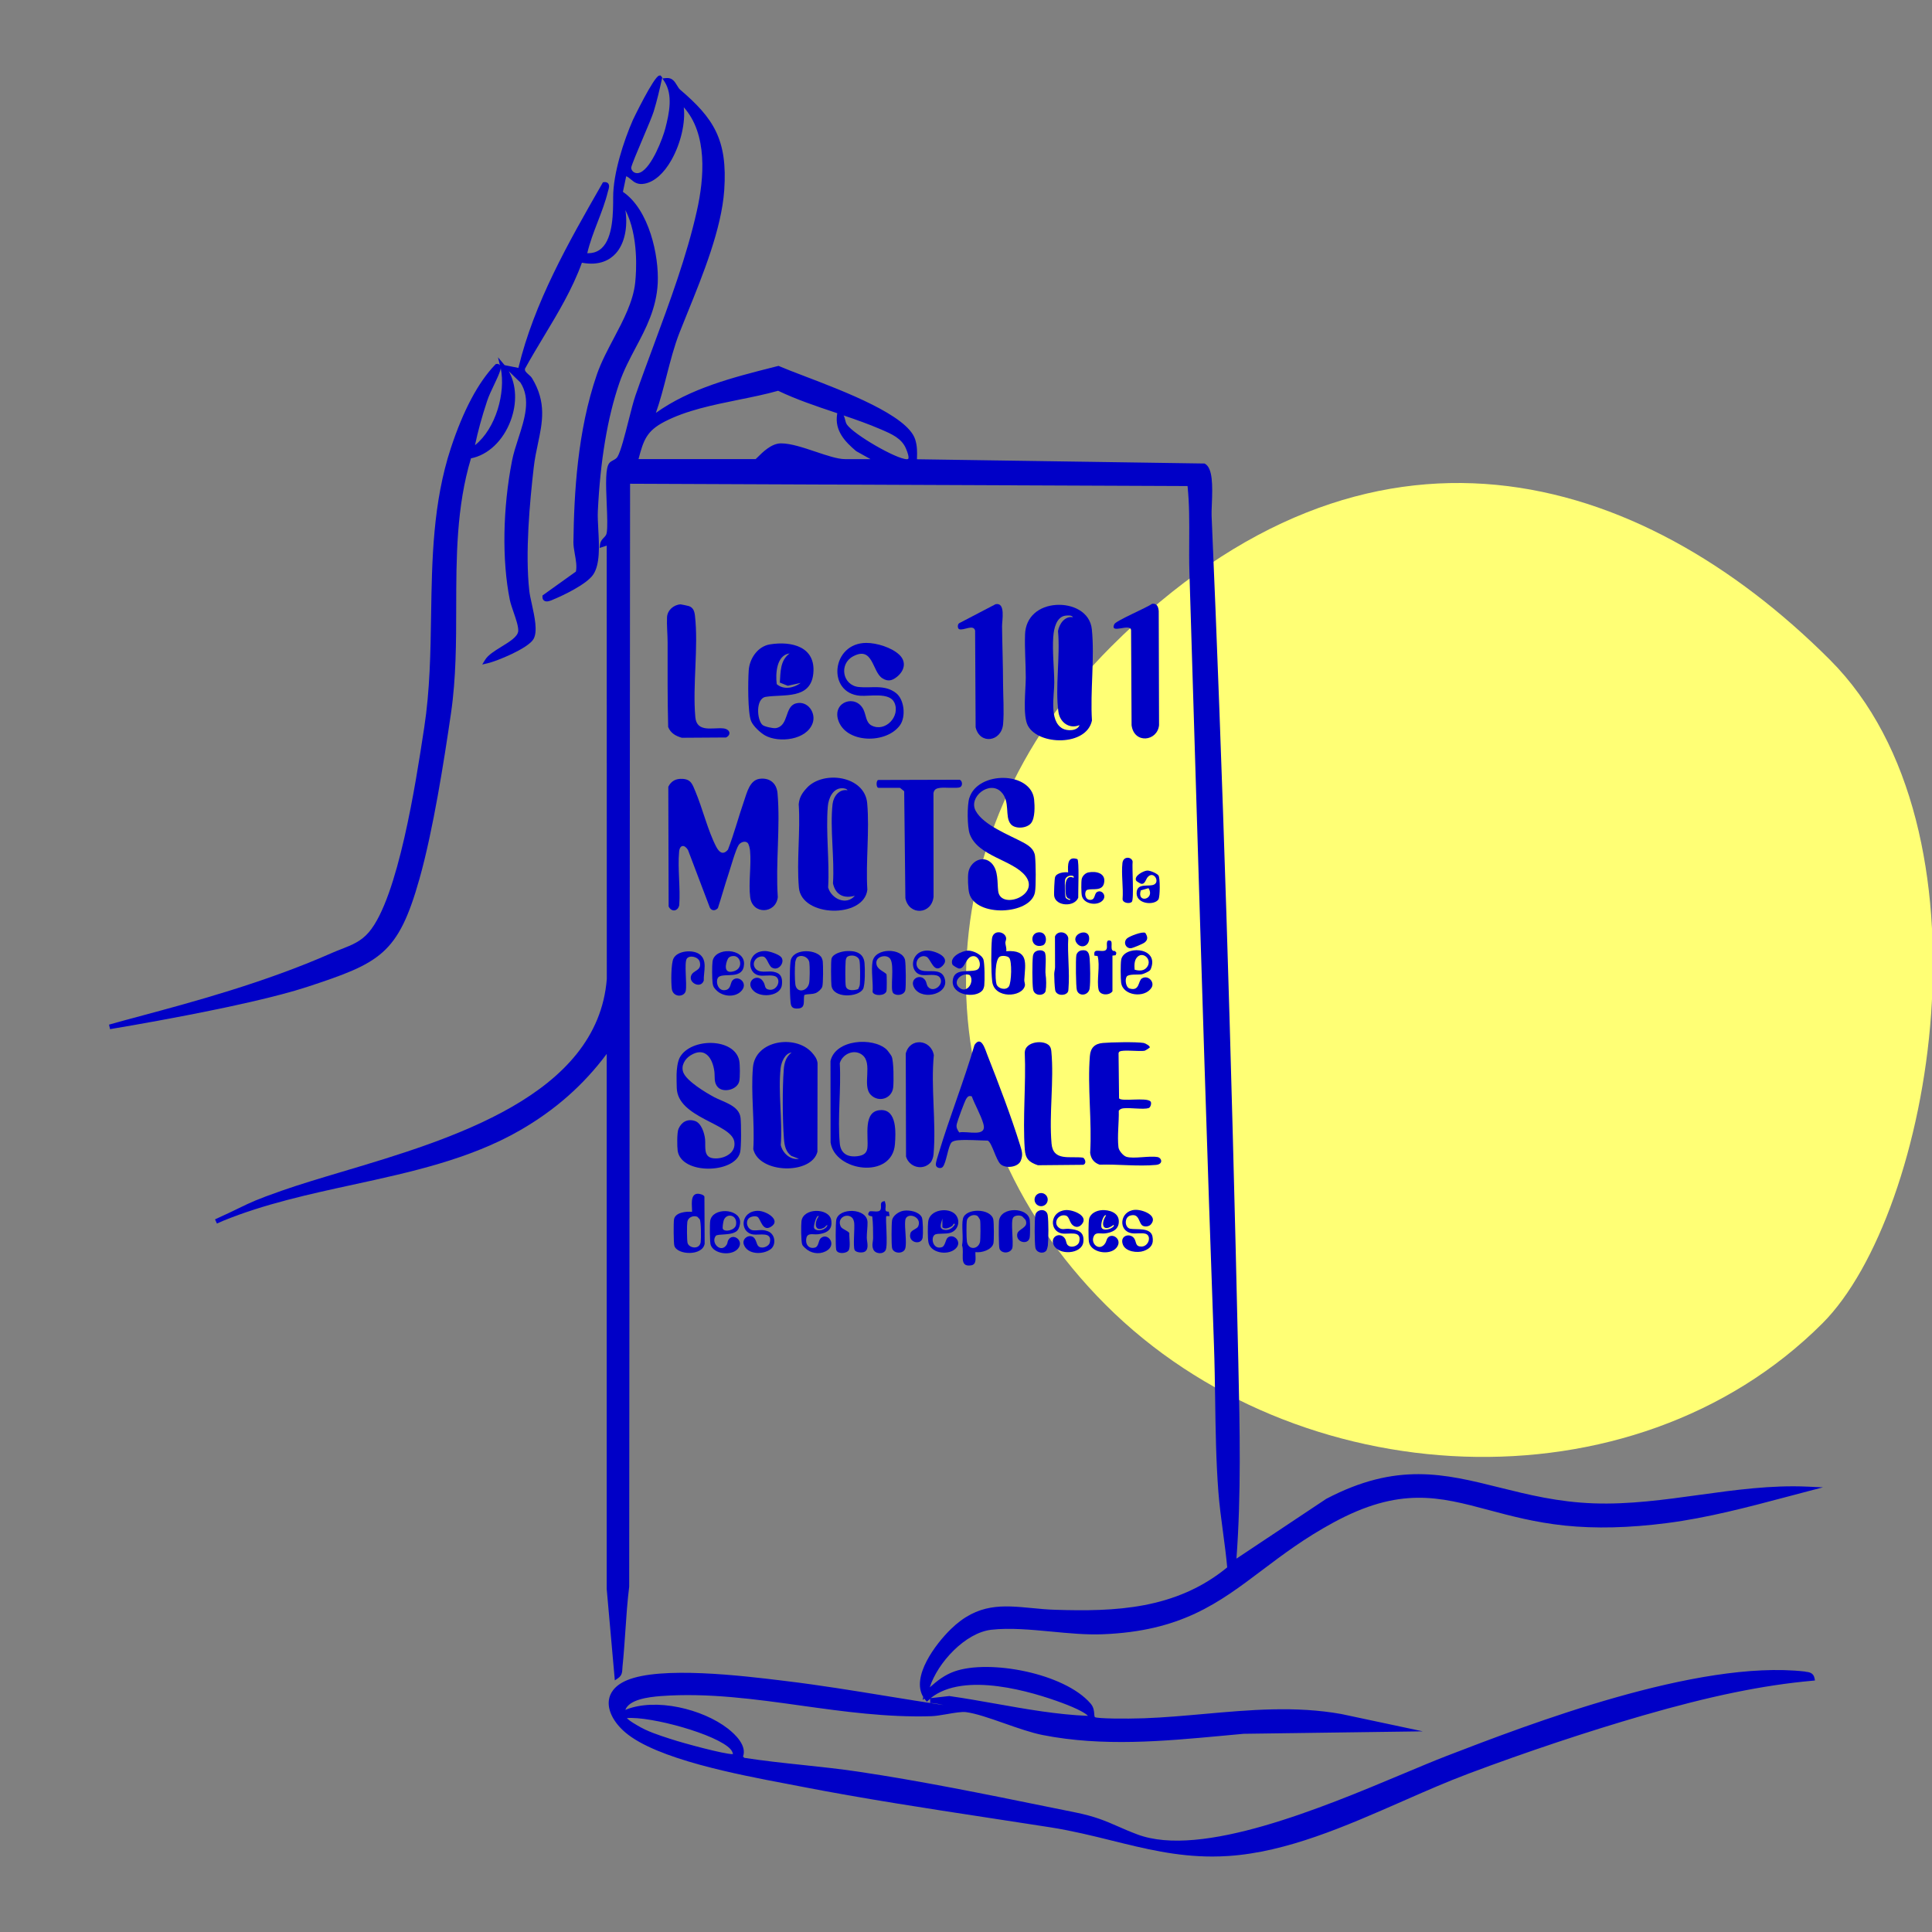 <svg width="128" height="128" viewBox="0 0 128 128" fill="none" xmlns="http://www.w3.org/2000/svg">
<rect x="0" y="0" width="128" height="128" fill="#808080" stroke="none"/>
<g clip-path="url(#clip0_830_1231)">
<path d="M121.228 43.705C108.635 31.121 90.777 25.696 73.624 42.83C61.032 55.408 60.679 73.876 73.259 86.455C85.84 99.034 108.141 100.262 120.733 87.683C128.047 80.377 132.478 54.944 121.228 43.705Z" fill="#FFFF75"/>
<path d="M119.607 110.747L119.564 110.741C112.442 109.939 101.235 114.259 95.85 116.333C95.018 116.655 94.002 117.08 92.932 117.53C87.617 119.76 79.583 123.125 75.352 121.535C74.829 121.339 74.431 121.164 74.043 120.993C73.244 120.644 72.556 120.341 71.207 120.069L69.377 119.699C65.271 118.864 61.028 117.998 56.861 117.377C55.646 117.196 54.401 117.065 53.199 116.936C51.923 116.802 50.604 116.661 49.316 116.462L49.227 116.376C49.494 115.651 48.72 114.911 48.221 114.522C46.563 113.234 43.451 112.457 41.429 113.283C41.689 112.61 42.879 112.439 43.797 112.368C46.899 112.139 50.044 112.576 53.085 113.002C55.885 113.393 58.782 113.794 61.713 113.702C61.985 113.693 62.34 113.632 62.72 113.568C63.209 113.482 63.714 113.396 64.001 113.433C64.665 113.519 65.583 113.84 66.553 114.18C67.428 114.486 68.334 114.804 69.083 114.951C73.067 115.734 77.087 115.361 80.972 115C81.45 114.954 81.93 114.911 82.398 114.868L94.266 114.706L88.869 113.559C85.834 113.011 82.762 113.286 79.794 113.552C78.482 113.669 77.127 113.791 75.796 113.84C74.566 113.883 72.724 113.868 72.537 113.764C72.507 113.718 72.501 113.635 72.495 113.543C72.482 113.36 72.467 113.109 72.247 112.855C70.5 110.842 65.531 109.924 63.24 110.735C62.579 110.967 62.089 111.359 61.6 111.79C62.12 110.147 63.962 108.168 65.681 107.975C66.905 107.837 68.306 107.969 69.662 108.097C70.781 108.204 71.944 108.315 73.018 108.275C78.246 108.079 80.731 106.207 83.606 104.038C84.996 102.991 86.427 101.911 88.321 100.883C92.751 98.472 95.352 99.167 98.647 100.048C100.088 100.433 101.718 100.868 103.673 101.073C105.711 101.284 107.926 101.229 110.438 100.908C113.127 100.562 115.795 99.855 118.377 99.17C118.851 99.044 119.329 98.919 119.803 98.794L120.776 98.54L119.769 98.494C117.361 98.381 114.92 98.717 112.558 99.044C110.276 99.36 107.914 99.684 105.592 99.601C103.218 99.516 101.25 99.026 99.347 98.552C95.691 97.64 92.534 96.854 87.868 99.302L81.918 103.263C82.236 98.98 82.141 94.651 82.046 90.457V90.411C81.575 69.224 80.994 50.831 80.272 34.175C80.263 33.998 80.275 33.731 80.287 33.425C80.342 32.128 80.345 31.03 79.843 30.73L79.807 30.709L60.752 30.427V30.369C60.765 29.95 60.777 29.552 60.63 29.102C60.113 27.518 55.971 25.939 53.229 24.893C52.571 24.642 52.005 24.424 51.629 24.262L51.58 24.241L51.277 24.317C48.56 25.006 45.758 25.712 43.454 27.355C43.736 26.557 43.956 25.7 44.17 24.871C44.418 23.907 44.675 22.913 45.021 22.035C45.189 21.607 45.373 21.154 45.562 20.686C46.563 18.223 47.805 15.157 47.982 12.606C48.215 9.24 47.269 7.83 45.06 5.939C44.987 5.875 44.923 5.774 44.858 5.664C44.715 5.425 44.54 5.128 44.136 5.171L43.889 5.196L44.023 5.404C44.589 6.285 44.348 7.472 44.078 8.512C43.916 9.139 43.191 11.076 42.423 11.425C42.279 11.489 42.148 11.489 42.019 11.425C41.909 11.37 41.824 11.238 41.817 11.122C41.827 10.963 42.273 9.913 42.598 9.146C42.916 8.399 43.212 7.695 43.31 7.383C43.531 6.664 43.705 5.909 43.861 5.202L43.876 5.135L43.763 5L43.675 5.009C43.326 5.049 41.943 7.916 41.931 7.946C41.328 9.323 40.624 11.477 40.624 13.049C40.624 14.059 40.624 15.751 39.856 16.448C39.605 16.675 39.303 16.785 38.908 16.776C39.07 16.075 39.336 15.381 39.596 14.708C39.847 14.056 40.107 13.383 40.272 12.704C40.279 12.682 40.285 12.655 40.294 12.627C40.34 12.477 40.401 12.288 40.294 12.156C40.251 12.107 40.171 12.049 40.025 12.067L39.948 12.076L39.85 12.248C37.657 16.078 35.389 20.04 34.346 24.375L33.428 24.192C33.428 24.192 33.416 24.171 33.407 24.161L32.994 23.672L33.119 24.201C33.119 24.201 33.107 24.186 33.101 24.177C33.049 24.119 32.973 24.097 32.893 24.112L32.847 24.122L32.813 24.155C31.684 25.324 30.696 27.184 29.873 29.677C28.677 33.306 28.619 37.091 28.561 40.753C28.524 43.203 28.484 45.737 28.105 48.206L28.062 48.481C27.56 51.773 26.379 59.486 24.44 61.759C23.917 62.374 23.314 62.606 22.619 62.879C22.408 62.961 22.188 63.047 21.962 63.148C17.516 65.109 12.746 66.391 9.262 67.327C8.509 67.529 7.824 67.713 7.224 67.884L7.292 68.184C7.383 68.168 16.369 66.694 20.352 65.384C25.186 63.794 26.379 63.227 27.79 58.228C28.702 54.991 29.421 50.399 29.883 47.227C30.219 44.911 30.222 42.533 30.225 40.233C30.231 36.965 30.234 33.587 31.204 30.366C32.336 30.146 33.337 29.197 33.832 27.869C34.27 26.698 34.212 25.492 33.707 24.593L34.475 25.339C35.188 26.438 34.756 27.762 34.34 29.047C34.181 29.537 34.019 30.042 33.924 30.519C33.306 33.685 33.251 37.133 33.777 39.743C33.826 39.979 33.924 40.263 34.028 40.566C34.181 41.007 34.352 41.505 34.334 41.805C34.313 42.175 33.765 42.512 33.233 42.839C32.777 43.121 32.345 43.384 32.14 43.714L31.948 44.026L32.306 43.944C32.914 43.803 34.989 42.962 35.347 42.338C35.634 41.836 35.42 40.866 35.233 40.012C35.16 39.685 35.093 39.379 35.068 39.15C34.784 36.623 35.099 33.266 35.362 30.962C35.426 30.406 35.533 29.889 35.64 29.39C35.937 27.983 36.216 26.655 35.258 25.073C35.194 24.963 35.099 24.88 35.007 24.801C34.83 24.645 34.756 24.562 34.784 24.424C35.178 23.706 35.613 22.986 36.029 22.292C36.959 20.747 37.923 19.15 38.553 17.406C39.74 17.629 40.425 17.201 40.796 16.791C41.38 16.146 41.606 15.059 41.435 13.921C42.313 15.632 42.163 17.966 42.084 18.719C41.952 19.976 41.297 21.215 40.664 22.414C40.251 23.195 39.826 23.999 39.547 24.804C38.247 28.57 38.033 32.731 37.99 35.934C37.99 36.16 38.033 36.421 38.082 36.699C38.155 37.109 38.229 37.531 38.155 37.868L35.94 39.453V39.526C35.928 39.676 35.995 39.755 36.05 39.795C36.219 39.911 36.476 39.801 36.644 39.725L36.69 39.703C37.265 39.471 38.853 38.721 39.296 38.076C39.764 37.394 39.697 36.167 39.639 35.084C39.615 34.64 39.593 34.218 39.608 33.878C39.768 30.525 40.248 27.661 41.034 25.37C41.325 24.525 41.732 23.758 42.126 23.014C42.8 21.744 43.494 20.429 43.577 18.758C43.665 16.935 43.005 13.888 41.27 12.71L41.487 11.676C41.612 11.728 41.707 11.807 41.808 11.893C42.013 12.067 42.246 12.263 42.726 12.165C43.362 12.037 43.987 11.483 44.482 10.605C45.109 9.5 45.422 8.102 45.302 7.108C46.884 8.873 46.664 11.78 46.168 13.976C45.498 16.969 44.378 19.985 43.298 22.904C42.897 23.987 42.481 25.104 42.105 26.19C41.967 26.584 41.811 27.206 41.643 27.866C41.404 28.809 41.135 29.873 40.918 30.253C40.848 30.372 40.74 30.433 40.624 30.494C40.526 30.546 40.425 30.602 40.358 30.693C40.116 31.018 40.135 31.972 40.196 33.398C40.23 34.196 40.26 34.952 40.193 35.319C40.165 35.457 40.089 35.536 40.003 35.625C39.899 35.732 39.783 35.852 39.755 36.063L39.725 36.304L40.196 36.148L40.202 64.861C39.596 72.586 29.834 75.496 22.705 77.619C21.227 78.06 19.832 78.476 18.642 78.895C16.993 79.476 16.635 79.651 15.852 80.03C15.476 80.214 15.004 80.44 14.246 80.786L14.371 81.064L14.787 80.88C17.513 79.767 20.502 79.115 23.39 78.488C27.19 77.662 31.119 76.805 34.45 74.887C36.776 73.547 38.657 71.889 40.196 69.824V105.277L40.734 111.328L40.949 111.184C41.215 111.004 41.224 110.759 41.233 110.56C41.233 110.514 41.236 110.465 41.242 110.42C41.325 109.633 41.377 108.832 41.432 108.058C41.496 107.097 41.563 106.103 41.686 105.118L41.744 32.049L78.678 32.202C78.803 33.392 78.794 34.603 78.788 35.778C78.785 36.46 78.779 37.167 78.8 37.862C78.944 42.509 79.085 47.156 79.225 51.803C79.596 64.026 79.978 76.668 80.428 89.104C80.471 90.313 80.489 91.543 80.507 92.73C80.535 94.718 80.565 96.774 80.718 98.806C80.786 99.705 80.908 100.62 81.027 101.507C81.131 102.272 81.235 103.065 81.306 103.842C77.888 106.653 73.813 106.773 69.934 106.653C69.38 106.638 68.857 106.586 68.349 106.537C66.431 106.354 64.779 106.197 62.998 107.932C61.976 108.927 60.355 111.083 61.165 112.427L61.132 112.632L61.239 112.537C61.26 112.567 61.282 112.595 61.306 112.622L61.407 112.745L61.523 112.638C61.557 112.607 61.591 112.58 61.624 112.549L61.63 112.824C61.921 112.843 62.215 112.895 62.496 112.962C61.251 112.775 60.003 112.573 58.785 112.375C56.57 112.014 54.282 111.64 52.021 111.368L51.819 111.343C49.203 111.025 43.763 110.368 41.514 111.331C40.652 111.701 40.401 112.234 40.343 112.619C40.239 113.302 40.646 114.109 41.426 114.776C43.509 116.551 48.922 117.576 52.152 118.187C52.48 118.249 52.786 118.307 53.064 118.362C57.197 119.167 61.422 119.812 65.504 120.436C66.868 120.644 68.233 120.852 69.597 121.066C71.032 121.293 72.372 121.623 73.666 121.944C75.851 122.486 77.931 123 80.314 123C80.669 123 81.03 122.988 81.398 122.963C85.246 122.709 89.15 120.993 92.926 119.335C94.443 118.668 95.875 118.041 97.285 117.511C101.122 116.07 105.225 114.703 108.835 113.659C113.326 112.362 116.795 111.649 120.075 111.353L120.246 111.337L120.213 111.169C120.139 110.811 119.824 110.777 119.616 110.756L119.607 110.747ZM33.15 24.519C33.156 24.501 33.171 24.449 33.175 24.388C33.508 26.006 32.862 28.386 31.47 29.494C31.66 28.588 31.926 27.609 32.269 26.578C32.385 26.223 32.566 25.85 32.737 25.489C32.905 25.14 33.061 24.807 33.15 24.519ZM60.168 30.4C60.156 30.415 60.131 30.424 60.085 30.424C59.394 30.424 56.576 28.796 56.111 28.13C56.05 28.041 56.019 27.924 55.992 27.811C55.967 27.713 55.94 27.609 55.891 27.524C56.723 27.805 57.561 28.102 58.342 28.439L58.412 28.469C59.064 28.75 59.74 29.041 60.021 29.717C60.226 30.204 60.205 30.354 60.171 30.403L60.168 30.4ZM56.723 29.889L57.672 30.418H55.983C55.499 30.418 54.786 30.179 54.031 29.925C53.223 29.653 52.385 29.375 51.758 29.375C51.745 29.375 51.73 29.375 51.718 29.375C51.1 29.387 50.519 29.968 50.206 30.28C50.154 30.332 50.099 30.387 50.066 30.415H42.304C42.634 29.157 42.839 28.552 44.032 27.934C45.474 27.187 47.233 26.832 48.931 26.486C49.812 26.309 50.72 26.125 51.553 25.89C52.743 26.459 54.046 26.9 55.307 27.322C55.362 27.34 55.417 27.358 55.472 27.377L55.459 27.459C55.297 28.521 55.958 29.243 56.717 29.883L56.723 29.889ZM48.404 115.896C48.49 115.994 48.545 116.107 48.56 116.217C48.557 116.217 48.551 116.217 48.545 116.217C47.955 116.217 45.287 115.492 44.504 115.235L44.342 115.183C43.626 114.951 42.885 114.712 42.237 114.32L42.191 114.293C41.765 114.048 41.597 113.904 41.533 113.828C43.121 113.696 47.523 114.905 48.407 115.896H48.404ZM70.338 112.812C71.46 113.225 71.968 113.54 72.079 113.681C70.038 113.598 67.991 113.234 66.008 112.882C64.99 112.702 63.937 112.515 62.9 112.368H62.882L61.658 112.506C63.894 110.707 68.438 112.108 70.338 112.812Z" fill="#0000C7"/>
<path d="M48.218 56.304C47.897 56.674 47.643 56.463 47.453 56.102C46.902 55.05 46.544 53.553 46.067 52.422C45.874 51.966 45.785 51.632 45.219 51.602C44.788 51.577 44.47 51.736 44.277 52.125L44.299 60.058C44.485 60.44 44.91 60.391 45.002 59.972C45.085 58.831 44.892 57.552 44.993 56.426C45.036 55.958 45.351 55.937 45.581 56.313L47.031 60.137C47.156 60.364 47.404 60.349 47.563 60.162C47.808 59.415 48.016 58.651 48.264 57.907C48.404 57.485 48.744 56.27 48.94 55.98C49.053 55.811 49.341 55.686 49.521 55.833C49.622 55.919 49.68 56.227 49.693 56.365C49.784 57.332 49.582 58.501 49.702 59.443C49.849 60.612 51.397 60.56 51.531 59.44C51.378 57.216 51.709 54.747 51.513 52.55C51.455 51.895 50.999 51.516 50.341 51.596C49.671 51.675 49.487 52.513 49.298 53.055C48.925 54.132 48.637 55.239 48.224 56.304H48.218Z" fill="#0000C7"/>
<path d="M53.468 52.189C53.162 52.513 52.96 52.81 52.917 53.281C53.036 55.068 52.773 57.047 52.929 58.81C53.104 60.78 57.243 60.859 57.464 58.947C57.35 57.096 57.616 55.04 57.454 53.214C57.292 51.394 54.563 51.023 53.465 52.189H53.468ZM55.799 52.223C55.894 52.223 56.108 52.247 56.148 52.357C55.597 52.256 55.215 52.773 55.16 53.272C54.979 54.894 55.297 56.87 55.187 58.528C55.355 59.281 55.891 59.553 56.637 59.345C56.071 60.009 55.083 59.556 54.866 58.797C54.967 57.063 54.704 55.138 54.845 53.428C54.887 52.899 55.178 52.21 55.799 52.223Z" fill="#0000C7"/>
<path d="M68.11 48.095C68.817 49.39 71.99 49.454 72.345 47.734C72.222 45.804 72.531 43.595 72.338 41.698C72.219 40.52 71.038 40.009 69.977 40.077C68.848 40.15 67.954 40.838 67.912 42.029C67.878 42.974 67.96 43.956 67.96 44.898C67.96 45.709 67.74 47.419 68.107 48.095H68.11ZM69.784 42.172C69.817 41.671 69.983 40.866 70.588 40.789C70.72 40.774 71.023 40.744 71.084 40.894C70.543 40.799 70.179 41.337 70.096 41.808C70.252 43.482 69.897 45.538 70.124 47.168C70.221 47.86 70.849 48.325 71.522 48.04C71.378 48.438 70.711 48.444 70.39 48.264C69.484 47.75 69.857 46.061 69.848 45.201C69.839 44.207 69.713 43.176 69.781 42.175L69.784 42.172Z" fill="#0000C7"/>
<path d="M54.156 76.304L54.165 70.436C54.135 70.148 53.957 69.912 53.768 69.71C52.666 68.529 50.047 68.921 49.885 70.708C49.732 72.424 50.017 74.388 49.907 76.132C50.283 77.766 53.768 77.839 54.156 76.307V76.304ZM51.727 75.866C51.855 74.245 51.54 72.348 51.721 70.76C51.764 70.38 52.002 69.775 52.443 69.735C52.079 70.01 51.959 70.414 51.926 70.858C51.831 72.115 51.843 74.183 51.938 75.447C51.972 75.891 52.054 76.304 52.422 76.579L52.929 76.775C52.354 76.86 51.859 76.408 51.727 75.866Z" fill="#0000C7"/>
<path d="M64.219 52.865C64.069 53.355 64.075 54.789 64.252 55.267C64.797 56.742 67.119 56.971 67.945 58.042C68.933 59.324 66.275 60.303 66.131 59.03C66.064 58.446 66.152 57.684 65.709 57.206C65.14 56.598 64.28 57.066 64.158 57.797C64.106 58.112 64.133 58.868 64.213 59.18C64.629 60.789 68.291 60.621 68.569 59.116C68.646 58.706 68.624 57.176 68.575 56.729C68.523 56.252 68.156 56.013 67.774 55.808C66.862 55.319 65.161 54.673 64.644 53.725C64.139 52.801 65.55 51.693 66.321 52.458C66.966 53.101 66.538 54.101 66.969 54.603C67.263 54.946 68.031 54.884 68.309 54.539C68.582 54.196 68.557 53.41 68.514 52.975C68.325 51.097 64.779 51.057 64.222 52.868L64.219 52.865Z" fill="#0000C7"/>
<path d="M49.062 74.049C48.967 73.241 47.924 73.015 47.303 72.681C46.758 72.388 45.504 71.635 45.275 71.06C45.097 70.613 45.373 70.154 45.749 69.922C46.7 69.328 47.208 70.087 47.328 70.983C47.377 71.35 47.276 71.724 47.56 72.029C47.918 72.415 48.848 72.213 48.98 71.629C49.035 71.384 49.029 70.518 48.977 70.267C48.658 68.741 45.764 68.747 45.042 70.053C44.883 70.341 44.831 70.861 44.825 71.194C44.819 71.439 44.831 71.822 44.837 72.075C44.889 74.061 48.417 74.425 48.646 75.618C48.796 76.408 47.939 76.811 47.269 76.741C46.572 76.668 46.765 75.964 46.713 75.471C46.67 75.064 46.462 74.401 46.039 74.266C45.544 74.107 45.149 74.333 44.95 74.795C44.846 75.037 44.858 75.973 44.898 76.246C45.143 77.843 48.674 77.76 49.032 76.359C49.12 76.016 49.108 74.443 49.062 74.046V74.049Z" fill="#0000C7"/>
<path d="M76.686 76.659C76.141 76.558 75.11 76.793 74.624 76.64C74.419 76.576 74.128 76.239 74.101 76.013C74.015 75.273 74.141 74.346 74.122 73.587C74.202 73.48 74.306 73.443 74.434 73.428C74.869 73.376 75.744 73.522 76.096 73.415C76.236 73.373 76.316 73.064 76.221 72.969C75.933 72.684 74.309 73.002 74.141 72.77L74.107 69.775C74.119 69.732 74.131 69.695 74.171 69.671C74.391 69.53 75.475 69.677 75.829 69.616C75.875 69.609 76.16 69.426 76.169 69.408C76.23 69.304 75.872 69.117 75.774 69.099C75.276 69.016 73.608 69.05 73.064 69.099C72.522 69.147 72.25 69.429 72.207 69.961C72.039 72.011 72.354 74.303 72.225 76.38C72.277 76.772 72.479 77.035 72.853 77.163C74.046 77.124 75.41 77.289 76.585 77.179C77.09 77.133 76.974 76.71 76.683 76.655L76.686 76.659Z" fill="#0000C7"/>
<path d="M67.627 76.906C67.792 76.502 67.704 76.261 67.584 75.872C66.997 73.972 66.149 71.757 65.415 69.894C65.268 69.518 65.011 68.572 64.564 69.23C63.861 71.641 62.915 73.988 62.196 76.392C62.141 76.573 61.979 77.032 62.004 77.188C62.037 77.393 62.334 77.442 62.45 77.322C62.701 77.059 62.808 75.933 63.041 75.689C63.133 75.591 63.353 75.554 63.484 75.545C64.099 75.493 64.818 75.56 65.442 75.569C65.721 75.695 65.987 76.873 66.299 77.139C66.642 77.436 67.45 77.335 67.627 76.906ZM63.549 75.028C63.42 74.829 63.335 74.704 63.39 74.462C63.445 74.229 63.904 72.972 64.017 72.797C64.115 72.647 64.182 72.58 64.381 72.635C64.598 73.213 64.981 73.868 65.149 74.45C65.424 75.386 64.09 74.905 63.546 75.028H63.549Z" fill="#0000C7"/>
<path d="M58.381 73.547C57.136 73.559 57.558 75.297 57.467 76.059C57.424 76.417 57.185 76.545 56.855 76.594C56.197 76.692 55.704 76.457 55.637 75.753C55.481 74.07 55.735 72.149 55.637 70.442C55.808 69.833 56.576 69.481 57.112 69.879C57.867 70.439 57.087 71.916 57.693 72.537C58.21 73.067 59.097 72.794 59.177 72.039C59.217 71.653 59.214 70.31 59.076 69.995C59.036 69.903 58.807 69.597 58.733 69.527C57.828 68.698 55.343 68.857 55.022 70.298L55.028 75.686C55.297 77.625 59.122 78.158 59.293 75.793C59.348 75.055 59.428 73.535 58.381 73.544V73.547Z" fill="#0000C7"/>
<path d="M50.736 46.168C51.929 45.978 53.713 46.361 53.884 44.617C54.058 42.839 52.44 42.46 51.008 42.692C50.191 42.827 49.656 43.641 49.604 44.418C49.558 45.115 49.53 47.19 49.76 47.768C49.894 48.102 50.375 48.548 50.684 48.723C51.599 49.237 53.446 49.038 53.841 47.906C54.08 47.227 53.511 46.397 52.737 46.602C51.963 46.804 52.278 48.092 51.4 48.239C51.225 48.267 50.647 48.144 50.516 48.028C50.145 47.701 50.05 46.278 50.733 46.168H50.736ZM52.314 43.292C51.684 43.745 51.715 44.519 51.666 45.223L52.192 45.434L53.052 45.244C52.596 45.584 51.92 45.724 51.461 45.327C51.372 44.641 51.443 43.399 52.314 43.292Z" fill="#0000C7"/>
<path d="M59.614 52.195C59.633 52.192 59.856 52.385 59.905 52.422L59.984 59.507C60.22 60.676 61.725 60.605 61.851 59.409L61.845 52.538C61.9 52.281 62.044 52.232 62.288 52.198C62.591 52.158 63.42 52.244 63.604 52.155C63.812 52.054 63.748 51.709 63.576 51.66L58.204 51.675C58.032 51.675 58.036 52.198 58.204 52.195H59.614Z" fill="#0000C7"/>
<path d="M46.042 40.786C46.009 40.499 45.929 40.248 45.633 40.153C45.574 40.135 45.128 40.037 45.091 40.04C44.635 40.064 44.213 40.428 44.192 40.897C44.167 41.423 44.231 42.032 44.231 42.555C44.231 44.424 44.219 46.297 44.268 48.166C44.433 48.576 44.764 48.759 45.171 48.879L48.108 48.86C48.49 48.652 48.337 48.3 47.921 48.258C47.22 48.187 46.159 48.56 46.067 47.508C45.877 45.379 46.284 42.882 46.042 40.783V40.786Z" fill="#0000C7"/>
<path d="M76.337 40C75.995 40.254 73.929 41.123 73.825 41.355C73.507 42.059 74.896 41.251 74.936 41.753L74.97 48.05C75.138 49.304 76.674 49.123 76.79 48.05L76.769 40.487C76.741 40.211 76.665 39.967 76.337 40Z" fill="#0000C7"/>
<path d="M65.957 40.031L63.555 41.285C63.426 41.355 63.429 41.646 63.555 41.689C63.849 41.787 64.506 41.334 64.604 41.784L64.638 48.184C64.91 49.35 66.351 49.151 66.458 47.973C66.532 47.153 66.458 46.107 66.455 45.259C66.452 44.017 66.403 42.751 66.388 41.508C66.382 41.108 66.642 39.884 65.953 40.031H65.957Z" fill="#0000C7"/>
<path d="M71.757 76.698C70.897 76.582 69.772 76.961 69.668 75.768C69.496 73.822 69.839 71.598 69.655 69.662C69.643 69.533 69.616 69.392 69.53 69.291C69.166 68.86 67.902 68.998 67.893 69.735C67.982 71.825 67.749 74.067 67.893 76.138C67.936 76.769 68.175 77.001 68.762 77.2L71.763 77.172C71.984 77.111 71.925 76.814 71.757 76.698Z" fill="#0000C7"/>
<path d="M61.851 76.466C62.034 74.37 61.661 72.02 61.869 69.906C61.682 68.851 60.281 68.722 60.009 69.799L60.027 76.625C60.229 77.316 61.101 77.576 61.624 77.05C61.759 76.915 61.835 76.659 61.851 76.469V76.466Z" fill="#0000C7"/>
<path d="M57.739 48.065C57.366 47.866 57.384 47.383 57.213 47.025C56.714 45.975 55.166 46.477 55.524 47.676C55.998 49.264 58.724 49.313 59.63 48.043C60.024 47.49 59.923 46.342 59.357 45.911C58.596 45.327 57.742 45.608 56.891 45.516C55.811 45.4 55.576 43.993 56.512 43.488C57.852 42.766 57.776 44.498 58.455 44.935C58.831 45.177 59.116 45.094 59.434 44.834C59.911 44.449 60.073 43.861 59.596 43.393C59.091 42.901 58.088 42.594 57.396 42.594C55.068 42.598 54.774 45.926 56.986 46.095C57.604 46.144 58.926 45.85 59.25 46.538C59.682 47.459 58.641 48.542 57.736 48.062L57.739 48.065Z" fill="#0000C7"/>
<path d="M65.718 62.212C65.657 62.891 65.657 64.35 65.736 65.023C65.868 66.189 67.719 66.082 67.899 65.311C67.93 65.176 67.853 65.054 67.862 64.919C67.927 63.827 68.184 62.912 66.663 63.019C66.703 62.83 66.62 62.643 66.608 62.472C66.602 62.377 66.669 62.279 66.66 62.163C66.62 61.71 65.779 61.542 65.718 62.212ZM66.856 63.451C67.058 63.665 67.015 65.091 66.841 65.354C66.654 65.638 66.119 65.513 66.021 65.204C65.923 64.889 65.908 63.536 66.253 63.371C66.406 63.298 66.74 63.328 66.853 63.448L66.856 63.451Z" fill="#0000C7"/>
<path d="M52.877 66.816C53.404 66.786 53.202 66.299 53.287 65.92C53.557 65.828 53.758 65.901 54.046 65.791C54.199 65.733 54.416 65.537 54.474 65.384C54.545 65.204 54.539 63.953 54.511 63.702C54.499 63.601 54.453 63.457 54.389 63.38C53.939 62.851 52.47 62.86 52.373 63.708C52.302 64.304 52.318 65.813 52.379 66.425C52.412 66.755 52.553 66.835 52.88 66.816H52.877ZM52.685 63.763C52.694 63.683 52.752 63.484 52.801 63.439C53.052 63.209 53.56 63.38 53.621 63.766C53.657 64.008 53.657 64.919 53.605 65.149C53.483 65.687 52.779 65.831 52.694 65.222C52.651 64.913 52.648 64.081 52.685 63.766V63.763Z" fill="#0000C7"/>
<path d="M59.171 65.791C59.373 66.005 59.893 65.944 59.978 65.608C60.033 65.381 60.015 63.858 59.963 63.61C59.792 62.802 57.98 62.756 57.809 63.708C57.705 64.289 57.858 65.112 57.812 65.721C57.895 65.996 58.632 66.005 58.73 65.666C58.758 65.571 58.758 64.623 58.73 64.537C58.479 64.304 58.075 64.219 58.06 63.794C58.045 63.359 58.727 63.203 58.969 63.512C59.29 63.925 58.953 65.556 59.174 65.791H59.171Z" fill="#0000C7"/>
<path d="M46.685 82.398L46.67 79.28C46.63 79.152 46.358 79.088 46.235 79.088C45.685 79.094 45.868 79.923 45.85 80.29C45.474 80.247 44.727 80.318 44.654 80.792C44.62 81.015 44.623 82.358 44.678 82.539C44.871 83.157 46.55 83.227 46.685 82.398ZM45.538 80.945C45.587 80.651 45.929 80.507 46.199 80.614C46.211 80.617 46.355 80.776 46.361 80.786C46.449 80.933 46.453 82.064 46.422 82.291C46.349 82.82 45.63 82.695 45.55 82.337C45.507 82.141 45.504 81.153 45.538 80.942V80.945Z" fill="#0000C7"/>
<path d="M65.816 82.389C65.862 82.187 65.853 81.006 65.81 80.795C65.654 80.045 63.965 80.015 63.797 80.746C63.69 81.217 63.846 82 63.738 82.508C63.922 83.007 63.481 83.971 64.338 83.833C64.76 83.766 64.598 83.258 64.626 82.949C64.999 83.031 65.721 82.799 65.813 82.386L65.816 82.389ZM64.06 82.242C64.026 82.01 64.017 81.061 64.06 80.85C64.121 80.569 64.528 80.403 64.763 80.565C64.797 80.59 64.925 80.786 64.935 80.838C64.968 81.009 64.965 82.12 64.928 82.285C64.815 82.774 64.148 82.863 64.057 82.242H64.06Z" fill="#0000C7"/>
<path d="M56.622 82.814C56.711 82.998 57.154 83.019 57.304 82.921C57.598 82.731 57.43 82.273 57.427 82.006C57.424 81.673 57.488 81.254 57.476 80.963C57.439 80.024 55.57 79.99 55.404 80.819C55.359 81.055 55.352 82.557 55.398 82.79C55.459 83.105 56.081 83.065 56.227 82.835C56.362 82.624 56.252 81.976 56.27 81.704C56.224 81.557 55.793 81.444 55.704 81.266C55.417 80.675 56.133 80.333 56.469 80.691C56.533 80.758 56.582 80.917 56.592 81.012C56.634 81.388 56.509 82.579 56.622 82.814Z" fill="#0000C7"/>
<path d="M57.179 65.525C57.326 65.25 57.31 64.148 57.277 63.8C57.216 63.123 56.659 62.974 56.062 63.013C55.766 63.035 55.19 63.175 55.092 63.506C55.04 63.686 55.059 65.014 55.083 65.271C55.169 66.18 56.885 66.076 57.176 65.525H57.179ZM56.023 63.702C56.035 63.585 56.053 63.429 56.163 63.371C56.423 63.237 56.842 63.31 56.937 63.616C56.998 63.812 56.992 64.962 56.968 65.21C56.956 65.329 56.907 65.433 56.852 65.534C56.601 65.617 56.136 65.678 56.041 65.357C55.989 65.176 56.001 63.943 56.026 63.699L56.023 63.702Z" fill="#0000C7"/>
<path d="M46.321 63.206C45.886 62.906 44.889 62.977 44.623 63.497C44.452 63.833 44.455 65.1 44.507 65.504C44.583 66.103 45.336 66.076 45.431 65.651C45.526 65.216 45.317 63.775 45.504 63.512C45.688 63.255 46.281 63.387 46.364 63.738C46.511 64.362 45.88 64.246 45.773 64.693C45.663 65.155 46.446 65.51 46.627 64.965C46.605 64.375 46.905 63.607 46.321 63.203V63.206Z" fill="#0000C7"/>
<path d="M61.967 81.783C62.148 81.704 62.674 81.765 62.958 81.679C63.484 81.52 63.662 80.871 63.301 80.464C62.857 79.966 61.575 80.119 61.493 80.948C61.462 81.251 61.459 82 61.508 82.291C61.63 83.007 62.747 83.194 63.267 82.765C63.849 82.285 63.13 81.655 62.772 82.013C62.646 82.138 62.612 82.566 62.401 82.63C61.786 82.823 61.627 81.933 61.967 81.783ZM62.435 80.712V81.312C62.606 81.474 62.931 81.336 63.096 81.214C63.136 81.183 63.172 81.003 63.27 81.101C63.148 81.352 62.863 81.529 62.582 81.483C62.144 81.416 62.38 81.015 62.438 80.712H62.435Z" fill="#0000C7"/>
<path d="M54.168 81.777C54.744 81.707 55.19 81.502 55.068 80.822C54.921 80.021 53.205 79.999 53.098 80.917C53.067 81.183 53.07 82.221 53.144 82.441C53.177 82.542 53.269 82.615 53.342 82.686C53.691 83.025 54.23 83.132 54.685 82.912C55.518 82.508 54.845 81.609 54.377 82.034C54.211 82.184 54.251 82.582 54.003 82.652C53.575 82.774 53.336 82.425 53.425 82.022C53.508 81.651 53.893 81.808 54.168 81.774V81.777ZM54.245 80.581C53.939 80.975 53.942 81.679 54.609 81.33C54.682 81.29 54.741 81.15 54.823 81.177C54.71 81.483 54.217 81.615 53.97 81.419L53.93 81.336C53.89 81.242 54.095 80.431 54.245 80.581Z" fill="#0000C7"/>
<path d="M73.201 81.719C73.703 81.658 74.162 81.447 74.122 80.862C74.085 80.321 73.461 80.149 73.012 80.174C72.672 80.192 72.253 80.376 72.161 80.737C72.103 80.957 72.106 82.031 72.143 82.273C72.256 82.989 73.504 83.203 73.957 82.68C74.422 82.144 73.694 81.627 73.388 82.01C73.318 82.098 73.296 82.257 73.226 82.367C72.853 82.949 72.207 82.395 72.476 81.881C72.617 81.612 72.914 81.752 73.198 81.716L73.201 81.719ZM73.281 80.526C72.898 81.101 73.07 81.691 73.779 81.15C73.874 81.242 73.611 81.382 73.522 81.413C73.382 81.462 73.088 81.511 72.996 81.361C72.865 81.138 73.137 80.391 73.281 80.526Z" fill="#0000C7"/>
<path d="M69.906 65.589C69.964 65.957 70.518 66.005 70.723 65.758C70.787 65.678 70.784 65.583 70.79 65.488C70.879 64.424 70.714 63.23 70.775 62.151C70.702 61.701 70.047 61.63 69.894 62.047C69.891 62.726 69.9 63.402 69.9 64.081C69.9 64.228 69.842 64.378 69.845 64.549C69.845 64.794 69.87 65.366 69.906 65.589Z" fill="#0000C7"/>
<path d="M64.696 64.265C64.167 64.445 63.188 64.106 63.12 64.987C63.047 65.947 64.626 66.165 65.088 65.617C65.152 65.537 65.198 65.397 65.21 65.296C65.244 64.987 65.241 63.83 65.155 63.57C65.042 63.24 64.463 62.974 64.139 62.98C63.735 62.989 62.882 63.387 63.102 63.904C63.133 63.974 63.451 64.154 63.524 64.167C63.943 64.228 63.962 63.39 64.46 63.347C64.922 63.307 65.091 64.127 64.699 64.262L64.696 64.265ZM63.616 65.479C63.004 65.066 63.726 64.372 64.252 64.604C64.58 65.02 64.103 65.81 63.616 65.479Z" fill="#0000C7"/>
<path d="M69.903 58.106C69.86 58.231 69.817 59.22 69.845 59.376C69.961 60.046 71.179 60.11 71.436 59.477C71.424 59.149 71.513 57.014 71.378 56.919C70.714 56.693 70.742 57.317 70.766 57.797C70.509 57.76 69.995 57.828 69.903 58.109V58.106ZM71.133 58.054V58.158C70.497 57.858 70.558 58.895 70.619 59.278C70.647 59.449 70.735 59.532 70.904 59.568C70.937 59.718 70.634 59.526 70.613 59.495C70.546 59.403 70.533 58.452 70.564 58.293C70.607 58.06 70.931 57.941 71.136 58.057L71.133 58.054Z" fill="#0000C7"/>
<path d="M74.281 65.112C74.388 65.972 75.835 66.155 76.288 65.442C76.527 65.069 76.071 64.574 75.661 64.818C75.389 64.978 75.526 65.69 74.841 65.492C74.584 65.418 74.517 64.892 74.648 64.699C74.774 64.516 75.416 64.592 75.649 64.549C75.768 64.528 76.117 64.366 76.19 64.283C76.239 64.231 76.273 64.121 76.294 64.05C76.686 62.704 74.422 62.646 74.278 63.604C74.235 63.891 74.242 64.818 74.278 65.115L74.281 65.112ZM75.318 63.439C75.695 62.983 76.362 63.555 76.001 64.063C75.805 64.338 75.471 64.335 75.172 64.243C75.15 63.983 75.141 63.653 75.318 63.439Z" fill="#0000C7"/>
<path d="M48.539 64.944C48.371 65.112 48.444 65.507 48.089 65.589C47.511 65.727 47.367 64.892 47.63 64.714C48.031 64.445 49.252 64.928 49.295 63.87C49.341 62.796 47.321 62.723 47.205 63.72C47.168 64.029 47.175 64.818 47.211 65.13C47.239 65.363 47.303 65.439 47.45 65.596C47.842 66.008 48.612 66.109 49.056 65.715C49.656 65.183 48.925 64.555 48.539 64.941V64.944ZM48.172 63.644C48.239 63.451 48.331 63.365 48.551 63.341C49.065 63.283 49.286 64.121 48.655 64.335C48.047 64.54 48.01 64.096 48.169 63.647L48.172 63.644Z" fill="#0000C7"/>
<path d="M67.391 81.774C67.321 82.331 68.113 82.481 68.214 82.016C68.257 81.817 68.251 81.046 68.224 80.826C68.123 79.978 66.302 79.917 66.186 80.884C66.162 81.104 66.165 82.606 66.22 82.735C66.363 83.074 66.926 83.056 67.067 82.698C67.165 82.282 66.948 80.963 67.122 80.672C67.22 80.507 67.584 80.495 67.728 80.593C67.74 80.602 67.939 80.804 67.945 80.819C68.181 81.373 67.437 81.391 67.391 81.777V81.774Z" fill="#0000C7"/>
<path d="M60.321 81.707C60.125 82.328 61.046 82.536 61.129 81.991C61.162 81.771 61.156 80.81 61.071 80.645C60.875 80.266 60.251 80.155 59.865 80.214C59.562 80.26 59.149 80.532 59.1 80.856C59.06 81.119 59.054 82.432 59.1 82.676C59.177 83.077 59.865 83.096 59.975 82.716C60.095 82.3 59.914 81.343 59.975 80.847C60.049 80.269 61.11 80.587 60.838 81.239C60.755 81.434 60.388 81.477 60.315 81.707H60.321Z" fill="#0000C7"/>
<path d="M61.48 65.378C61.386 65.259 61.392 65.094 61.315 64.968C61.012 64.454 60.18 64.852 60.593 65.485C61.141 66.33 63.029 65.834 62.548 64.724C62.258 64.053 61.245 64.558 60.859 64.185C60.676 64.008 60.679 63.711 60.835 63.521C60.967 63.362 61.181 63.301 61.38 63.387C61.676 63.515 61.857 64.558 62.438 63.995C63.05 63.402 61.9 62.967 61.419 62.977C60.287 63.001 60.208 64.454 61.061 64.595C61.38 64.647 62.05 64.479 62.258 64.751C62.6 65.204 61.845 65.828 61.48 65.375V65.378Z" fill="#0000C7"/>
<path d="M50.571 63.377C50.825 63.426 50.916 63.98 51.146 64.109C51.602 64.369 52.054 63.711 51.733 63.39C51.559 63.215 50.984 63.019 50.73 63.01C49.487 62.964 49.411 64.488 50.32 64.629C50.623 64.675 50.968 64.583 51.283 64.656C51.806 64.776 51.559 65.623 50.996 65.574C50.65 65.543 50.714 65.329 50.613 65.118C50.243 64.341 49.252 65.057 49.956 65.675C50.473 66.131 51.739 65.99 51.806 65.231C51.849 64.769 51.742 64.473 51.24 64.381C50.855 64.311 50.286 64.516 50.026 64.136C49.763 63.751 50.157 63.301 50.571 63.377Z" fill="#0000C7"/>
<path d="M48.857 81.514C48.974 81.391 49.044 81.098 49.035 80.933C48.974 80.048 47.19 79.981 47.052 80.89C47.019 81.104 47.022 82.303 47.083 82.475C47.294 83.089 48.438 83.224 48.873 82.75C49.365 82.211 48.533 81.615 48.242 82.175C48.199 82.254 48.209 82.352 48.154 82.45C47.786 83.065 47.071 82.358 47.416 81.887C47.548 81.71 48.499 81.899 48.86 81.517L48.857 81.514ZM47.949 80.847C48.129 80.342 48.873 80.471 48.765 81.141C48.707 81.514 48.028 81.645 47.894 81.425C47.848 81.352 47.915 80.948 47.949 80.847Z" fill="#0000C7"/>
<path d="M70.638 80.544C70.803 80.596 70.876 80.923 70.965 81.052C71.142 81.309 71.427 81.376 71.65 81.138C72.189 80.569 71.087 80.131 70.604 80.171C69.542 80.256 69.502 81.566 70.353 81.719C70.809 81.801 71.681 81.483 71.503 82.263C71.433 82.579 70.91 82.722 70.708 82.456C70.644 82.371 70.634 82.19 70.567 82.077C70.273 81.587 69.554 81.902 69.805 82.475C70.117 83.187 71.684 83.111 71.776 82.276C71.849 81.584 71.399 81.468 70.809 81.413C70.561 81.388 70.356 81.52 70.126 81.315C69.753 80.978 70.139 80.388 70.638 80.541V80.544Z" fill="#0000C7"/>
<path d="M50.176 80.617C50.393 80.715 50.497 81.618 51.06 81.287C51.806 80.847 50.757 80.21 50.2 80.22C49.05 80.241 48.977 81.645 49.894 81.786C50.326 81.853 51.176 81.569 51.002 82.322C50.938 82.603 50.433 82.777 50.228 82.545C50.115 82.419 50.102 82.107 49.916 81.97C49.616 81.749 49.145 82.064 49.279 82.45C49.509 83.12 50.516 83.144 51.042 82.774C51.439 82.493 51.378 81.768 50.88 81.578C50.467 81.419 50.237 81.541 49.897 81.511C49.533 81.477 49.347 80.957 49.619 80.709C49.741 80.596 50.02 80.544 50.176 80.614V80.617Z" fill="#0000C7"/>
<path d="M72.589 63.01C72.47 63.059 72.504 63.203 72.507 63.313L72.718 63.338C72.901 63.977 72.644 64.944 72.785 65.571C72.871 65.957 73.501 65.969 73.703 65.675V63.313L73.914 63.286L73.966 63.127L73.871 63.007C73.455 63.056 73.783 62.395 73.562 62.322C73.235 62.215 73.363 62.646 73.333 62.811C73.275 63.136 72.804 62.934 72.586 63.004L72.589 63.01Z" fill="#0000C7"/>
<path d="M74.884 80.535C75.526 80.348 75.419 81.092 75.738 81.223C75.894 81.287 76.129 81.254 76.242 81.128C76.775 80.535 75.689 80.122 75.187 80.155C74.183 80.223 74.049 81.566 74.994 81.707C75.276 81.749 75.646 81.667 75.897 81.74C76.313 81.866 76.111 82.591 75.618 82.588C75.211 82.588 75.3 82.303 75.156 82.068C74.909 81.661 74.15 81.835 74.397 82.465C74.578 82.927 75.349 83.031 75.777 82.878C76.242 82.713 76.457 82.419 76.353 81.912C76.227 81.303 75.285 81.483 74.878 81.407C74.511 81.339 74.465 80.657 74.884 80.532V80.535Z" fill="#0000C7"/>
<path d="M58.938 80.565L58.886 80.275C58.553 80.29 58.7 80.076 58.675 79.81C58.666 79.727 58.635 79.654 58.62 79.577C58.256 79.611 58.4 79.843 58.36 80.073C58.305 80.391 57.831 80.204 57.613 80.256C57.335 80.593 57.785 80.559 57.791 80.602C57.843 81.07 57.846 81.538 57.846 82.01C57.846 82.279 57.739 82.484 57.858 82.774C57.984 83.08 58.513 83.123 58.672 82.832C58.846 82.517 58.641 80.648 58.724 80.569H58.935L58.938 80.565Z" fill="#0000C7"/>
<path d="M72.192 65.479C72.253 65.069 72.228 63.937 72.192 63.5C72.161 63.142 72.072 62.903 71.656 62.964C71.485 62.989 71.338 63.123 71.308 63.298C71.262 63.558 71.277 65.388 71.347 65.608C71.482 66.045 72.121 65.966 72.195 65.479H72.192Z" fill="#0000C7"/>
<path d="M69.193 63.062C69.037 62.906 68.707 62.943 68.554 63.084C68.49 63.142 68.441 63.264 68.432 63.353C68.386 63.751 68.383 65.161 68.444 65.543C68.523 66.036 69.212 65.987 69.276 65.647C69.331 65.351 69.319 64.855 69.273 64.555C69.227 64.258 69.368 63.237 69.197 63.065L69.193 63.062Z" fill="#0000C7"/>
<path d="M72.057 58.947C72.372 58.852 73.018 59.064 73.143 58.519C73.296 57.855 72.629 57.693 72.106 57.8C71.901 57.843 71.705 58.042 71.665 58.244C71.626 58.446 71.632 59.158 71.678 59.357C71.8 59.862 72.556 60.018 72.957 59.74C73.418 59.419 73.012 58.895 72.681 59.1C72.473 59.229 72.583 59.642 72.201 59.617C71.837 59.596 71.818 59.015 72.054 58.944L72.057 58.947Z" fill="#0000C7"/>
<path d="M69.31 82.872C69.362 82.814 69.417 82.582 69.426 82.493C69.469 82.043 69.475 80.954 69.414 80.516C69.346 80.021 68.652 80.097 68.588 80.516C68.536 80.862 68.539 82.306 68.594 82.649C68.649 82.995 69.099 83.099 69.307 82.872H69.31Z" fill="#0000C7"/>
<path d="M76.013 57.678C75.765 57.684 75.089 58.042 75.279 58.354C75.3 58.391 75.554 58.544 75.603 58.553C75.863 58.599 75.906 58.265 76.034 58.115C76.42 57.665 76.857 58.394 76.469 58.599C76.135 58.773 75.404 58.485 75.312 59.06C75.181 59.89 76.441 60.021 76.744 59.599C76.864 59.437 76.867 58.143 76.75 57.999C76.637 57.855 76.203 57.672 76.013 57.678ZM75.582 58.99L76.093 58.843C76.555 59.587 75.291 59.887 75.582 58.99Z" fill="#0000C7"/>
<path d="M74.364 57.182C74.281 57.922 74.434 58.822 74.373 59.581C74.401 59.838 74.844 59.893 74.985 59.752C75.144 59.59 74.991 57.46 75.04 57.078C74.979 56.757 74.416 56.699 74.364 57.182Z" fill="#0000C7"/>
<path d="M74.921 62.824C75.052 62.815 75.722 62.533 75.835 62.441C76.077 62.252 76.034 62.044 75.878 61.805C75.686 61.695 74.835 62.025 74.673 62.169C74.391 62.417 74.584 62.842 74.921 62.824Z" fill="#0000C7"/>
<path d="M68.783 61.771C68.175 61.848 68.294 62.876 69.074 62.637C69.411 62.536 69.401 61.695 68.783 61.771Z" fill="#0000C7"/>
<path d="M71.369 62.524C71.662 62.867 72.161 62.668 72.161 62.175C72.161 61.392 70.833 61.9 71.369 62.524Z" fill="#0000C7"/>
<path d="M68.979 79.914C69.221 79.914 69.414 79.718 69.414 79.476C69.414 79.234 69.218 79.042 68.976 79.042C68.734 79.042 68.542 79.238 68.542 79.479C68.542 79.721 68.738 79.914 68.979 79.914Z" fill="#0000C7"/>
</g>
<defs>
<clipPath id="clip0_830_1231">
<rect width="128" height="128" fill="white"/>
</clipPath>
</defs>
</svg>
